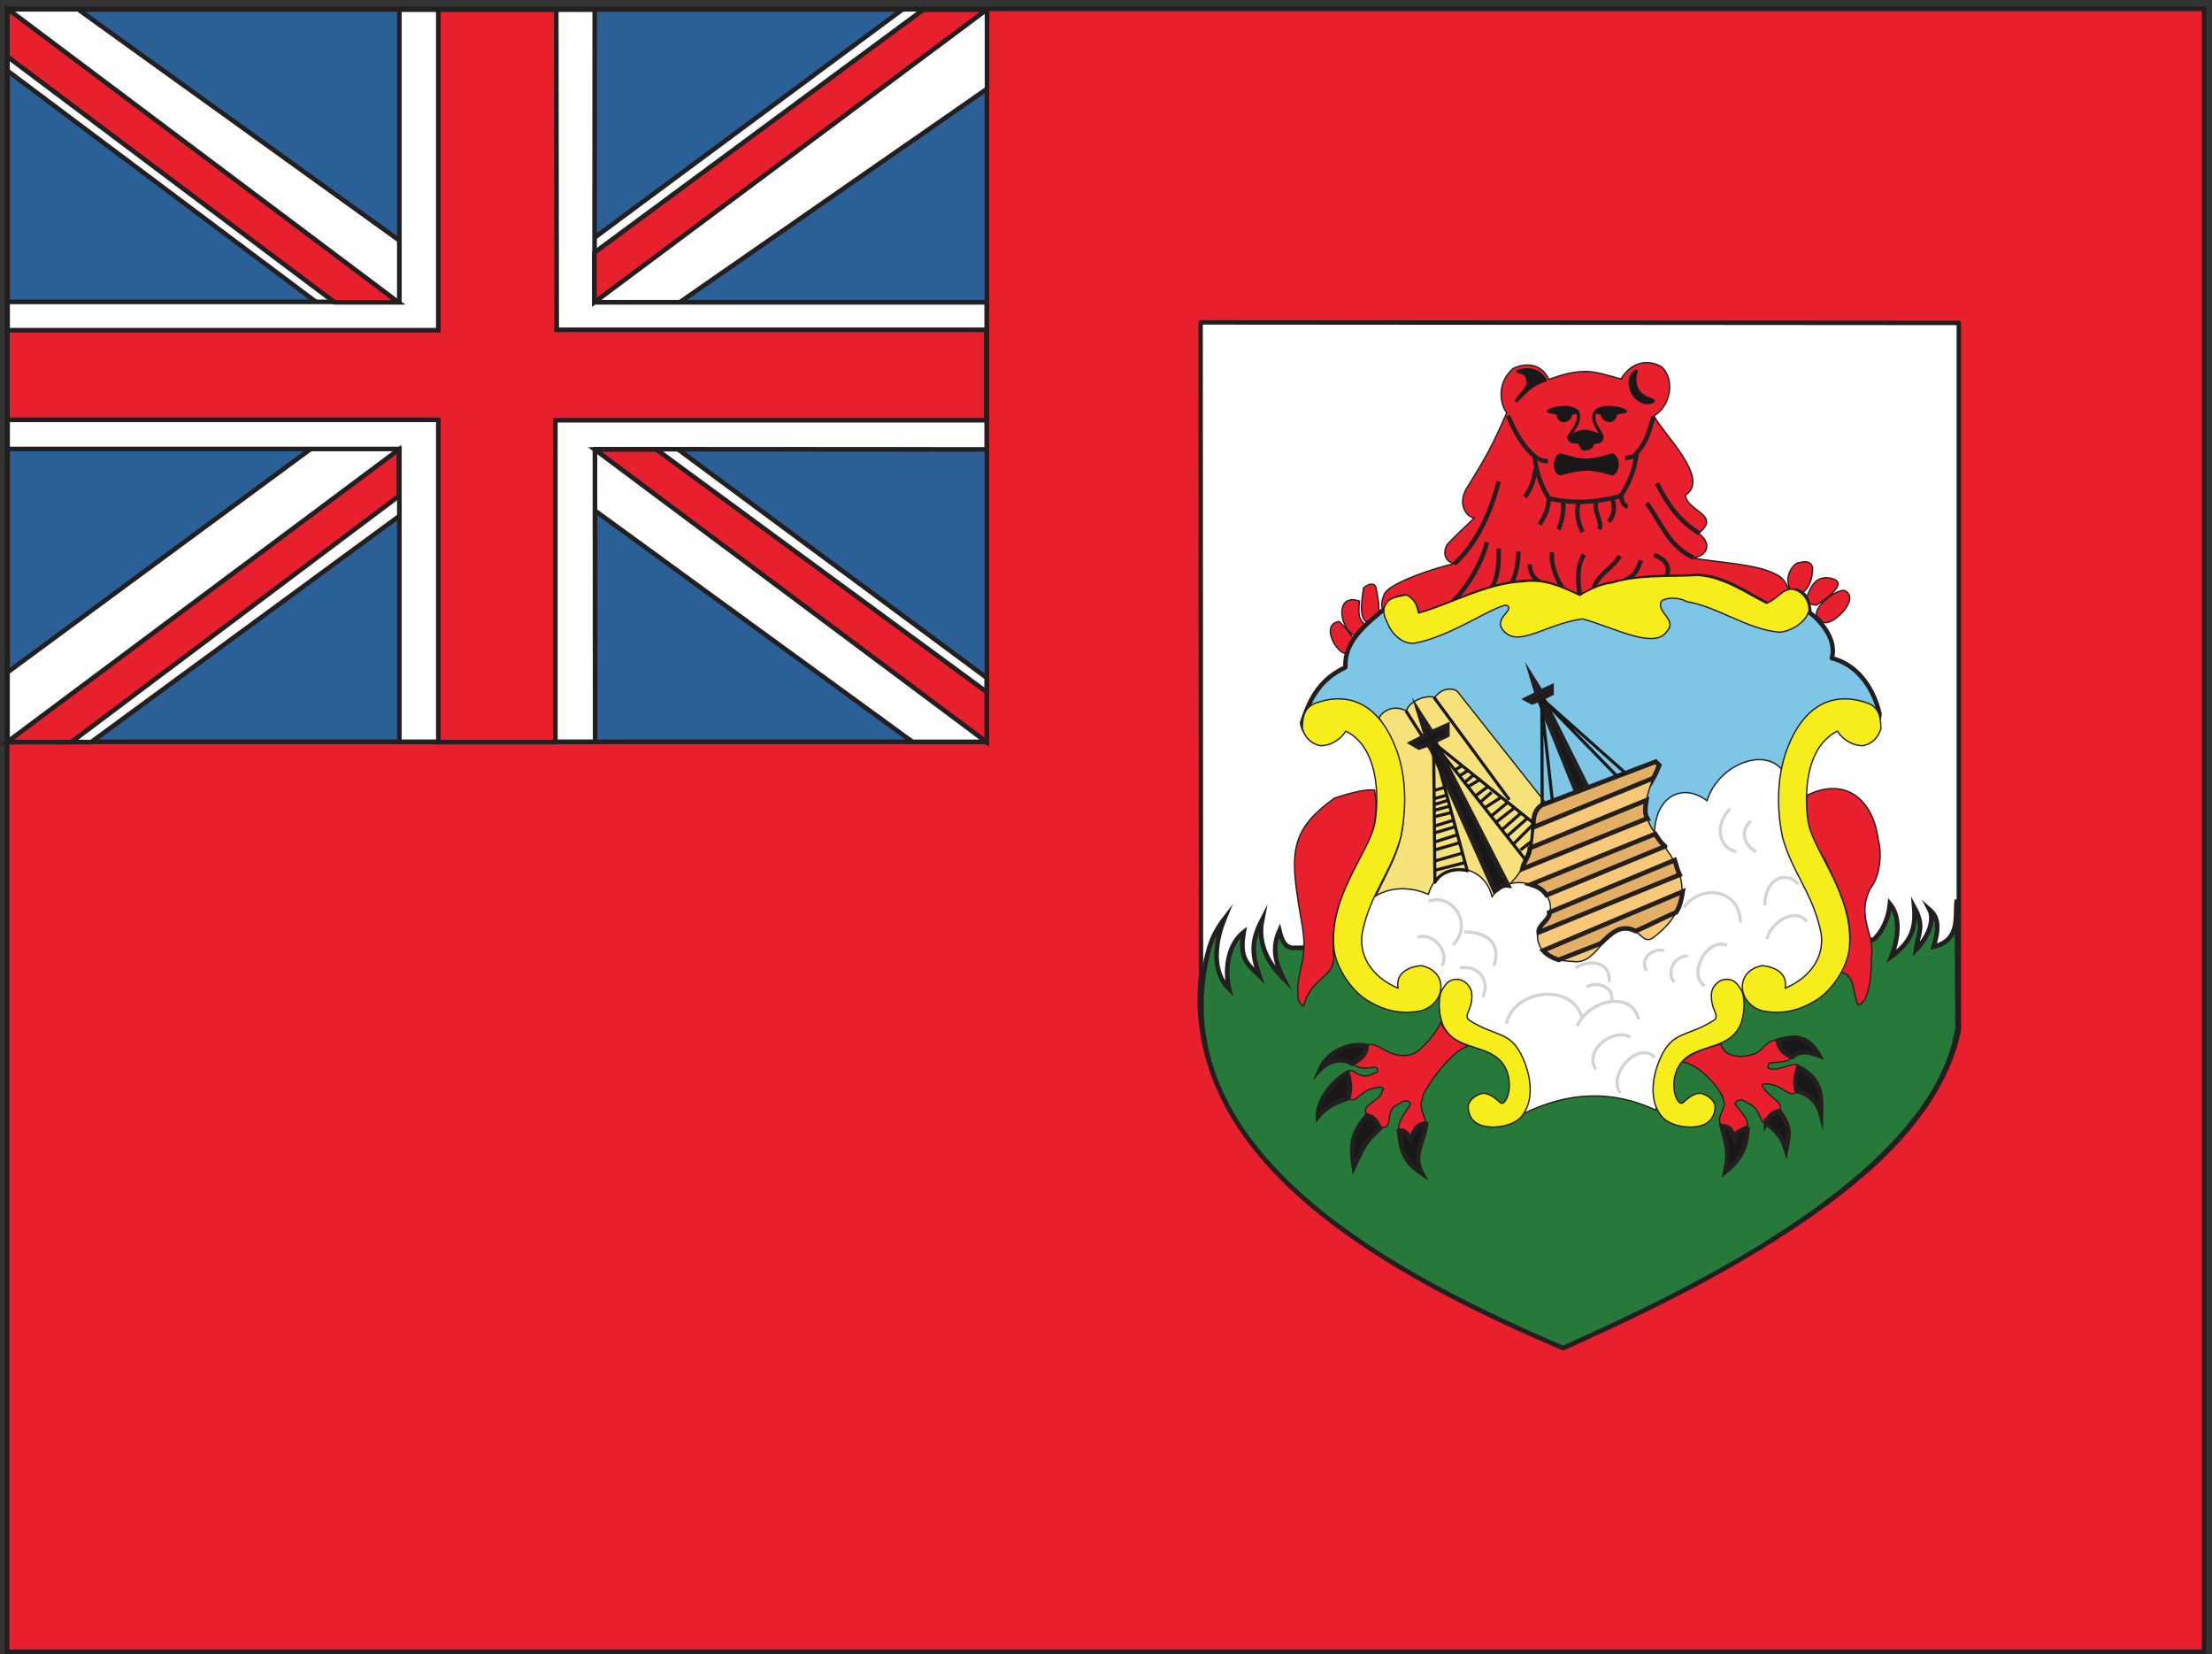 <svg xmlns="http://www.w3.org/2000/svg" xml:space="preserve" width="477.801" height="357.232"><rect width="100%" height="100%" fill="#333333" stroke="none"/><defs><clipPath id="a" clipPathUnits="userSpaceOnUse"><path d="M1936.83 2165.98h1240.09V493.398H1936.83Z" clip-rule="evenodd"/></clipPath></defs><path d="M3.453 2671.54H3571.8V3.672H3.453V2671.54" style="fill:#e81f2c;fill-opacity:1;fill-rule:evenodd;stroke:none" transform="matrix(.133 0 0 -.133 1.061 357.222)"/><path d="M3.453 2671.54H3571.8V3.672H3.453Z" style="fill:none;stroke:#231f20;stroke-width:7.5;stroke-linecap:butt;stroke-linejoin:miter;stroke-miterlimit:10;stroke-dasharray:none;stroke-opacity:1" transform="matrix(.133 0 0 -.133 1.061 357.222)"/><path d="M4.344 2670.46H1594.83v-1189.2H4.344v1189.2" style="fill:#2b5f97;fill-opacity:1;fill-rule:evenodd;stroke:none" transform="matrix(.133 0 0 -.133 1.061 357.222)"/><path d="M4.344 2670.46H1594.83v-1189.2H4.344Z" style="fill:none;stroke:#231f20;stroke-width:7.5;stroke-linecap:butt;stroke-linejoin:miter;stroke-miterlimit:10;stroke-dasharray:none;stroke-opacity:1" transform="matrix(.133 0 0 -.133 1.061 357.222)"/><path d="m928.184 2078.46 666.856 463.12v129.21h-137.02l-659.696-488.83-679.539 488.83H4.223v-99.92l657.41-492.41-657.41-484.27v-112.93l136.039-.33 664.57 487.53 669.128-487.2h120.75l-.33 104.14-666.196 493.06" style="fill:#fff;fill-opacity:1;fill-rule:evenodd;stroke:none" transform="matrix(.133 0 0 -.133 1.061 357.222)"/><path d="m928.184 2078.46 666.856 463.12v129.21h-137.02l-659.696-488.83-679.539 488.83H4.223v-99.92l657.41-492.41-657.41-484.27v-112.93l136.039-.33 664.57 487.53 669.128-487.2h120.75l-.33 104.14z" style="fill:none;stroke:#231f20;stroke-width:7.5;stroke-linecap:butt;stroke-linejoin:miter;stroke-miterlimit:10;stroke-dasharray:none;stroke-opacity:1" transform="matrix(.133 0 0 -.133 1.061 357.222)"/><path d="m958.242 1956.49 636.258-.33v238.88H957.594l.32 475.17H640.602v-474.52H4.344v-238.88h636.258v-475.48h317.972l-.332 475.16" style="fill:#fff;fill-opacity:1;fill-rule:evenodd;stroke:none" transform="matrix(.133 0 0 -.133 1.061 357.222)"/><path d="m958.242 1956.49 636.258-.33v238.88H957.594l.32 475.17H640.602v-474.52H4.344v-238.88h636.258v-475.48h317.972z" style="fill:none;stroke:#231f20;stroke-width:7.5;stroke-linecap:butt;stroke-linejoin:miter;stroke-miterlimit:10;stroke-dasharray:none;stroke-opacity:1" transform="matrix(.133 0 0 -.133 1.061 357.222)"/><path d="M639.813 1955.98v-75.6l-532.079-399.6H3.332Zm954.727-475.2v81.36l-536.41 393.84H958.055Zm-637.208 714.24v80.64l534.238 394.56h102.97zm-63.359-191.52h699.837v146.88H896.133l-.719 519.84H703.895v-520.56H4.055v-145.44h699.84v-523.44h190.078ZM4.055 2671.66v-77.76l531.359-398.88h103.68L4.054 2671.66" style="fill:#e81f2c;fill-opacity:1;fill-rule:evenodd;stroke:none" transform="matrix(.133 0 0 -.133 1.061 357.222)"/><path d="M639.813 1955.98v-75.6l-532.079-399.6H3.332Zm954.727-475.2v81.36l-536.41 393.84H958.055Zm-637.208 714.24v80.64l534.238 394.56h102.97zm-63.359-191.52h699.837v146.88H896.133l-.719 519.84H703.895v-520.56H4.055v-145.44h699.84v-523.44h190.078ZM4.055 2671.66v-77.76l531.359-398.88h103.68z" style="fill:none;stroke:#231f20;stroke-width:7.5;stroke-linecap:butt;stroke-linejoin:miter;stroke-miterlimit:10;stroke-dasharray:none;stroke-opacity:1" transform="matrix(.133 0 0 -.133 1.061 357.222)"/><path d="M3.453 2671.54H3571.8V3.672H3.453Z" style="fill:none;stroke:#231f20;stroke-width:5.04;stroke-linecap:butt;stroke-linejoin:miter;stroke-miterlimit:10;stroke-dasharray:none;stroke-opacity:1" transform="matrix(.133 0 0 -.133 1.061 357.222)"/><g clip-path="url(#a)" transform="matrix(.133 0 0 -.133 1.061 357.222)"><path d="m1941.95 2162.38 1231.37-.89V1012.31c-49.54-230.072-371.03-389.9-642.43-513.33-321.5 131.829-618.23 324.071-588.39 602.65l-.55 1060.75" style="fill:#fff;fill-opacity:1;fill-rule:evenodd;stroke:none"/><path d="m1941.95 2162.38 1231.37-.89V1012.31c-49.54-230.072-371.03-389.9-642.43-513.33-321.5 131.829-618.23 324.071-588.39 602.65z" style="fill:none;stroke:#231f20;stroke-width:7.2;stroke-linecap:butt;stroke-linejoin:round;stroke-miterlimit:10;stroke-dasharray:none;stroke-opacity:1"/><path d="M1953.41 1137.69c6.2 25.1 15.77 41.36 27.02 56.03-16.32-40.27-19.7-87.18 7.89-113.89-9.57 41.73 3.38 76.75 23.64 92.45-7.32-42.05 4.52-50.44 25.34-70.74-10.14 30.43-15.76 52.1 4.5 90.88-8.44-42.1 13.52-74.18 34.36-95.04-12.95 25.78-18.59 49.7-6.2 77.37 3.38-13.9 7.88-28.3 23.65-28.04l940.29 13.16c1.69.08 23.65 19.25 27.59 58.31 17.45-21.61 14.08-55.01 2.25-85.47 28.72 21.21 40.54 40.97 37.16 80.21 18.02-32.84 5.63-43.62 2.82-69.11 21.39 21.95 30.4 48.89 21.96 65.34 19.14-16.46 12.38-40.46 6.75-60.46 45.61 10.83 33.79 51.88 37.73 76.3l1.12-208.27c-38.85-254.279-490.42-451.318-640.74-519.986-260.13 111.95-655.95 310.27-577.13 640.956" style="fill:#277939;fill-opacity:1;fill-rule:evenodd;stroke:none"/><path d="M1953.41 1137.69c6.2 25.1 15.77 41.36 27.02 56.03-16.32-40.27-19.7-87.18 7.89-113.89-9.57 41.73 3.38 76.75 23.64 92.45-7.32-42.05 4.52-50.44 25.34-70.74-10.14 30.43-15.76 52.1 4.5 90.88-8.44-42.1 13.52-74.18 34.36-95.04-12.95 25.78-18.59 49.7-6.2 77.37 3.38-13.9 7.88-28.3 23.65-28.04l940.29 13.16c1.69.08 23.65 19.25 27.59 58.31 17.45-21.61 14.08-55.01 2.25-85.47 28.72 21.21 40.54 40.97 37.16 80.21 18.02-32.84 5.63-43.62 2.82-69.11 21.39 21.95 30.4 48.89 21.96 65.34 19.14-16.46 12.38-40.46 6.75-60.46 45.61 10.83 33.79 51.88 37.73 76.3l1.12-208.27c-38.85-254.279-490.42-451.318-640.74-519.986-260.13 111.95-655.95 310.27-577.13 640.956z" style="fill:none;stroke:#231f20;stroke-width:7.5;stroke-linecap:butt;stroke-linejoin:miter;stroke-miterlimit:10;stroke-dasharray:none;stroke-opacity:1"/><path d="M2331.82 1026.47c-4.32-15.12-31.68-46.802-44.64-51.841-36.72-12.961-58.32 23.039-74.16 13.68-2.16-12.957-12.97-24.481-23.77-28.797 13.68-16.563 38.89-1.442 39.61-9.364 1.44-5.039-.72-6.48-4.32-6.48-26.65-15.84-33.84 12.242-44.65 1.441 5.04-15.839 7.2-28.078 2.16-42.48 15.84-11.52 15.13 15.84 52.56 18 2.89-.719 6.48-1.438 2.16-5.758-1.43-18-37.43-22.32-24.47-40.32 10.08-2.16 17.27-10.082 20.16-18.723 25.92-6.476 5.75 28.082 30.24 36.723 9.35 7.199 16.55 7.918 20.16.719 0-2.161-30.25-39.602-15.13-44.641 7.2-.719 12.25-4.32 14.41-12.961 5.04 11.523 10.07 22.32 20.88 23.762 10.8 4.32-4.32 18.718-2.88 35.281 2.16 7.199 2.16 12.238 5.75 18 10.09 20.16 46.09 68.398 71.29 74.879-22.32 7.199-38.88 22.32-45.36 38.88zm455.04-36.001c6.48-24.481 41.03-23.039 59.03-13.68 10.09 6.481 19.45 23.039 33.84 19.441 2.16-12.96 12.97-23.039 23.77-25.921-10.09-14.399-38.89-5.758-39.61-13.68-1.43-5.039.72-6.481 4.32-6.481 15.84-2.878 33.13 11.52 44.65 5.762-5.04-15.84-7.2-28.082-2.16-42.48-14.4-12.961-23.04 13.679-52.56 12.238-2.89-.719-6.48-1.438-2.16-5.758 11.52-18.719 36-24.48 24.48-37.441-10.08-3.598-17.28-11.52-20.16-20.16-10.8-3.598-7.92 25.199-30.25 32.402-9.35 7.199-16.55 6.48-20.16-.723 1.45-6.48 32.41-30.957 15.13-43.199-7.2-2.16-9.36-2.879-17.29-10.078-5.03 11.519-8.64 15.117-18 16.559-12.96 9.359 2.88 25.921 2.88 36.718-2.15 5.762-2.15 10.801-5.75 16.563-11.52 18.719-36.72 46.801-62.65 51.117 14.4 14.402 35.29 21.602 62.65 28.801zm139.68 403.921c64.07 31.68 108-8.64 115.92-72 6.47-23.04 2.88-60.48-12.96-79.2-23.77-48.96 9.36-74.16 1.43-114.48 1.45-24.48-3.59-71.28-20.88-74.88-10.07 20.16-4.32 48.96-28.07 53.28 34.56 66.24 0 126-26.64 184.32-24.48 30.96-32.41 65.52-28.8 102.96zm-702 8.64c-15.84 2.16-47.52-7.2-64.81-12.96-66.96-47.52-72.71-83.52-59.75-164.88 3.59-27.36 12.23-59.04 9.36-84.24-.73-20.16-11.52-44.64-9.36-68.4 0-10.08 1.43-17.28 9.36-20.16 11.52 46.8 48.23 43.92 48.96 79.2-7.21 77.04 23.75 118.8 43.2 159.12 26.64 44.64 28.07 79.2 23.04 112.32zm453.6 607.68c14.4-28.8 92.88-102.24 51.11-128.88 2.89-26.64 59.05-31.68 21.61-61.92 20.16-15.12 17.28-35.28-9.36-40.32 37.43-6.48 106.55-10.08 133.91-25.92 21.61-7.92 23.77-38.88 33.13-47.52-132.49-2.88-419.77 7.2-552.97 2.16-.71 2.16-77.03-28.08-104.39-26.64-13.68 14.4-19.45 15.84-11.52 38.16 7.91 22.32 104.39 49.68 115.91 51.12-14.39.72-22.32 15.12-12.96 30.96 15.12 16.56 27.37 26.64 43.93 43.2-12.24 0-30.97 23.76-8.65 54 27.36 44.64 38.16 63.36 61.2 116.64-12.95 17.28-14.39 51.12 10.8 72 23.04 10.8 46.81 5.76 57.61-18 27.36 10.08 43.91 12.96 59.75 12.96 15.84 0 31.68-5.04 57.61-12.24 10.07 18.72 36 37.44 66.23 19.44 21.61-20.88 14.41-63.36-12.95-79.2zm309.59-283.68c-12.23 2.88-49.68-25.2-45.35-40.32l9.35-10.08c11.52-12.24 64.81 36.72 36 50.4zm-29.52 20.88c-21.6-.72-25.91-18.72-33.12-33.84.73-7.2 10.09-10.8 17.29-10.8 23.03 15.12 56.16 41.04 15.83 44.64zm-47.51 23.76c-18.72-12.24-21.61-43.2 1.44-53.28 18 9.36 23.75 26.64 23.75 46.8-5.03 10.8-11.51 9.36-25.19 6.48zm-704.16-40.32c-3.61-25.2-9.36-60.48 15.12-56.88 15.84.72 8.64 41.76 5.75 53.28-.71 13.68-12.23 10.8-20.87 3.6zm-6.49-21.6c-41.75 15.12-33.84-48.96-2.87-58.32 12.96-3.6 28.07 5.04 20.87 14.4-16.55 10.08-21.59 15.84-18 43.92zm-33.12-33.12c-36.72-4.32 6.48-75.6 25.93-45.36 8.64 11.52-24.48 44.64-25.93 45.36" style="fill:#e81f2c;fill-opacity:1;fill-rule:evenodd;stroke:none"/><path d="M2331.82 1026.47c-4.32-15.12-31.68-46.802-44.64-51.841-36.72-12.961-58.32 23.039-74.16 13.68-2.16-12.957-12.97-24.481-23.77-28.797 13.68-16.563 38.89-1.442 39.61-9.364 1.44-5.039-.72-6.48-4.32-6.48-26.65-15.84-33.84 12.242-44.65 1.441 5.04-15.839 7.2-28.078 2.16-42.48 15.84-11.52 15.13 15.84 52.56 18 2.89-.719 6.48-1.438 2.16-5.758-1.43-18-37.43-22.32-24.47-40.32 10.08-2.16 17.27-10.082 20.16-18.723 25.92-6.476 5.75 28.082 30.24 36.723 9.35 7.199 16.55 7.918 20.16.719 0-2.161-30.25-39.602-15.13-44.641 7.2-.719 12.25-4.32 14.41-12.961 5.04 11.523 10.07 22.32 20.88 23.762 10.8 4.32-4.32 18.718-2.88 35.281 2.16 7.199 2.16 12.238 5.75 18 10.09 20.16 46.09 68.398 71.29 74.879-22.32 7.199-38.88 22.32-45.36 38.88zm455.04-36.001c6.48-24.481 41.03-23.039 59.03-13.68 10.09 6.481 19.45 23.039 33.84 19.441 2.16-12.96 12.97-23.039 23.77-25.921-10.09-14.399-38.89-5.758-39.61-13.68-1.43-5.039.72-6.481 4.32-6.481 15.84-2.878 33.13 11.52 44.65 5.762-5.04-15.84-7.2-28.082-2.16-42.48-14.4-12.961-23.04 13.679-52.56 12.238-2.89-.719-6.48-1.438-2.16-5.758 11.52-18.719 36-24.48 24.48-37.441-10.08-3.598-17.28-11.52-20.16-20.16-10.8-3.598-7.92 25.199-30.25 32.402-9.35 7.199-16.55 6.48-20.16-.723 1.45-6.48 32.41-30.957 15.13-43.199-7.2-2.16-9.36-2.879-17.29-10.078-5.03 11.519-8.64 15.117-18 16.559-12.96 9.359 2.88 25.921 2.88 36.718-2.15 5.762-2.15 10.801-5.75 16.563-11.52 18.719-36.72 46.801-62.65 51.117 14.4 14.402 35.29 21.602 62.65 28.801zm139.68 403.921c64.07 31.68 108-8.64 115.92-72 6.47-23.04 2.88-60.48-12.96-79.2-23.77-48.96 9.36-74.16 1.43-114.48 1.45-24.48-3.59-71.28-20.88-74.88-10.07 20.16-4.32 48.96-28.07 53.28 34.56 66.24 0 126-26.64 184.32-24.48 30.96-32.41 65.52-28.8 102.96zm-702 8.64c-15.84 2.16-47.52-7.2-64.81-12.96-66.96-47.52-72.71-83.52-59.75-164.88 3.59-27.36 12.23-59.04 9.36-84.24-.73-20.16-11.52-44.64-9.36-68.4 0-10.08 1.43-17.28 9.36-20.16 11.52 46.8 48.23 43.92 48.96 79.2-7.21 77.04 23.75 118.8 43.2 159.12 26.64 44.64 28.07 79.2 23.04 112.32zm453.6 607.68c14.4-28.8 92.88-102.24 51.11-128.88 2.89-26.64 59.05-31.68 21.61-61.92 20.16-15.12 17.28-35.28-9.36-40.32 37.43-6.48 106.55-10.08 133.91-25.92 21.61-7.92 23.77-38.88 33.13-47.52-132.49-2.88-419.77 7.2-552.97 2.16-.71 2.16-77.03-28.08-104.39-26.64-13.68 14.4-19.45 15.84-11.52 38.16 7.91 22.32 104.39 49.68 115.91 51.12-14.39.72-22.32 15.12-12.96 30.96 15.12 16.56 27.37 26.64 43.93 43.2-12.24 0-30.97 23.76-8.65 54 27.36 44.64 38.16 63.36 61.2 116.64-12.95 17.28-14.39 51.12 10.8 72 23.04 10.8 46.81 5.76 57.61-18 27.36 10.08 43.91 12.96 59.75 12.96 15.84 0 31.68-5.04 57.61-12.24 10.07 18.72 36 37.44 66.23 19.44 21.61-20.88 14.41-63.36-12.95-79.2zm309.59-283.68c-12.23 2.88-49.68-25.2-45.35-40.32l9.35-10.08c11.52-12.24 64.81 36.72 36 50.4zm-29.52 20.88c-21.6-.72-25.91-18.72-33.12-33.84.73-7.2 10.09-10.8 17.29-10.8 23.03 15.12 56.16 41.04 15.83 44.64zm-47.51 23.76c-18.72-12.24-21.61-43.2 1.44-53.28 18 9.36 23.75 26.64 23.75 46.8-5.03 10.8-11.51 9.36-25.19 6.48zm-704.16-40.32c-3.61-25.2-9.36-60.48 15.12-56.88 15.84.72 8.64 41.76 5.75 53.28-.71 13.68-12.23 10.8-20.87 3.6zm-6.49-21.6c-41.75 15.12-33.84-48.96-2.87-58.32 12.96-3.6 28.07 5.04 20.87 14.4-16.55 10.08-21.59 15.84-18 43.92zm-33.12-33.12c-36.72-4.32 6.48-75.6 25.93-45.36 8.64 11.52-24.48 44.64-25.93 45.36z" style="fill:none;stroke:#231f20;stroke-width:2.16;stroke-linecap:butt;stroke-linejoin:round;stroke-miterlimit:10;stroke-dasharray:none;stroke-opacity:1"/><path d="M2879.73 996.223c1.45-11.52 6.48-20.16 23.04-26.641 14.41 11.52 25.21 8.641 43.93 2.16-17.29 30.238-36 33.838-66.97 24.481zm33.13-43.2c-2.88-9.359-7.93-25.921-2.16-38.878 18.71-3.602 33.84-18.723 38.87-38.161.73 27.36 2.16 57.598-36.71 77.039zm-52.56-90c5.04 10.079 7.91 15.122 21.59 18.719 20.16-29.519 15.84-35.281 10.81-63.359-5.77 18-8.65 24.48-32.4 44.64zm-30.25-7.199c-.71-28.082-7.19-49.679-36-72.722 7.2 32.402 2.16 43.921-5.75 74.16 12.95 0 16.56-8.641 20.88-18.719 1.43 10.801 12.96 10.801 20.87 17.281zm-618.48 131.758c-.71-12.238-7.19-20.879-23.75-28.801-14.41 10.082-37.44 5.762-51.84-9.359 11.52 26.641 45.36 43.922 75.59 38.16zm-30.96-43.918c2.89-9.359 6.48-28.082.73-41.043-17.29-6.476-33.84-11.519-48.96-30.238-.72 27.359 25.19 59.039 48.23 71.281zm52.57-90c-6.48 12.238-9.36 18-20.89 20.879-23.75-28.082-27.36-43.922-21.59-83.52 15.12 32.399 18.71 41.04 42.48 62.641zm30.96-4.32c3.59-28.082 5.04-47.52 37.43-69.121-16.55 30.238 2.88 48.961 6.48 80.64-17.28.719-20.16-15.121-24.48-25.199-5.03 7.199-10.07 16.559-19.43 13.68" style="fill:#191818;fill-opacity:1;fill-rule:evenodd;stroke:none"/><path d="M2879.73 996.223c1.45-11.52 6.48-20.16 23.04-26.641 14.41 11.52 25.21 8.641 43.93 2.16-17.29 30.238-36 33.838-66.97 24.481zm33.13-43.2c-2.88-9.359-7.93-25.921-2.16-38.878 18.71-3.602 33.84-18.723 38.87-38.161.73 27.36 2.16 57.598-36.71 77.039zm-52.56-90c5.04 10.079 7.91 15.122 21.59 18.719 20.16-29.519 15.84-35.281 10.81-63.359-5.77 18-8.65 24.48-32.4 44.64zm-30.25-7.199c-.71-28.082-7.19-49.679-36-72.722 7.2 32.402 2.16 43.921-5.75 74.16 12.95 0 16.56-8.641 20.88-18.719 1.43 10.801 12.96 10.801 20.87 17.281zm-618.48 131.758c-.71-12.238-7.19-20.879-23.75-28.801-14.41 10.082-37.44 5.762-51.84-9.359 11.52 26.641 45.36 43.922 75.59 38.16zm-30.96-43.918c2.89-9.359 6.48-28.082.73-41.043-17.29-6.476-33.84-11.519-48.96-30.238-.72 27.359 25.19 59.039 48.23 71.281zm52.57-90c-6.48 12.238-9.36 18-20.89 20.879-23.75-28.082-27.36-43.922-21.59-83.52 15.12 32.399 18.71 41.04 42.48 62.641zm30.96-4.32c3.59-28.082 5.04-47.52 37.43-69.121-16.55 30.238 2.88 48.961 6.48 80.64-17.28.719-20.16-15.121-24.48-25.199-5.03 7.199-10.07 16.559-19.43 13.68z" style="fill:none;stroke:#231f20;stroke-width:7.5;stroke-linecap:butt;stroke-linejoin:miter;stroke-miterlimit:10;stroke-dasharray:none;stroke-opacity:1"/><path d="M2930.89 1691.23c-1.69 19.06-6.76 33.43-24.21 35.9-15.77.3-25.91-17.12-42.23-23.61-34.91 18.45-69.82 44.21-112.06 47.07-48.41-2.53-95.14 1.21-141.32-12.46-17.44-.91-39.98-13.35-52.36-21.32-29.85 13.64-57.42 27.96-91.78 23.91-62.5-3.83-115.98-37.03-172.29-52.93-2.25 13.4-7.32 24.39-20.26 29.91-7.9-2.1-15.77.86-24.79-13.12-42.23-34.3-74.32-60.19-72.63-102.33-38.28-18.34-56.87-46.33-70.37-90.39 3.93-25.7 25.89-25.68 42.23-28.76 10.13 4.47 13.5 14.78 19.7 22.99 14.07.73 25.89-4.84 36.03-17.83 34.36-26.35 33.22-84.97 29.84-138.63 206.09-117.6 469.59-86.92 679.04 6.8-.57 38.26 6.75 153.51 71.5 156.89 6.21-7.55 9.02-19.23 18.59-22.67 16.89 4.82 37.73 3.66 41.11 35.93-11.83 50.62-42.81 82.22-77.7 90.53 8.43 26.9-14.09 57.82-36.04 74.12" style="fill:#7dc6e5;fill-opacity:1;fill-rule:evenodd;stroke:none"/><path d="M2930.89 1691.23c-1.69 19.06-6.76 33.43-24.21 35.9-15.77.3-25.91-17.12-42.23-23.61-34.91 18.45-69.82 44.21-112.06 47.07-48.41-2.53-95.14 1.21-141.32-12.46-17.44-.91-39.98-13.35-52.36-21.32-29.85 13.64-57.42 27.96-91.78 23.91-62.5-3.83-115.98-37.03-172.29-52.93-2.25 13.4-7.32 24.39-20.26 29.91-7.9-2.1-15.77.86-24.79-13.12-42.23-34.3-74.32-60.19-72.63-102.33-38.28-18.34-56.87-46.33-70.37-90.39 3.93-25.7 25.89-25.68 42.23-28.76 10.13 4.47 13.5 14.78 19.7 22.99 14.07.73 25.89-4.84 36.03-17.83 34.36-26.35 33.22-84.97 29.84-138.63 206.09-117.6 469.59-86.92 679.04 6.8-.57 38.26 6.75 153.51 71.5 156.89 6.21-7.55 9.02-19.23 18.59-22.67 16.89 4.82 37.73 3.66 41.11 35.93-11.83 50.62-42.81 82.22-77.7 90.53 8.43 26.9-14.09 57.82-36.04 74.12z" style="fill:none;stroke:#231f20;stroke-width:7.2;stroke-linecap:butt;stroke-linejoin:round;stroke-miterlimit:10;stroke-dasharray:none;stroke-opacity:1"/><path d="M2231.64 1520.58c7.88 12.8 25.34 21.03 44.49 10.78 3.37 14.8 30.39 26.93 46.17 22.11 9.56 13.46 26.45 17.16 36.59 9.8L2543 1330.79l-126.68-109.66-199.87-12.71c21.39 52.92 53.48 94.01 54.6 149.81 5.63 52.09-3.94 106.77-39.41 162.35" style="fill:#f7e17b;fill-opacity:1;fill-rule:evenodd;stroke:none"/><path d="M2231.64 1520.58c7.88 12.8 25.34 21.03 44.49 10.78 3.37 14.8 30.39 26.93 46.17 22.11 9.56 13.46 26.45 17.16 36.59 9.8L2543 1330.79l-126.68-109.66-199.87-12.71c21.39 52.92 53.48 94.01 54.6 149.81 5.63 52.09-3.94 106.77-39.41 162.35z" style="fill:none;stroke:#231f20;stroke-width:2.16;stroke-linecap:butt;stroke-linejoin:round;stroke-miterlimit:10;stroke-dasharray:none;stroke-opacity:1"/><path d="M2444.18 1250.5c54.61 54.1 25.32 115.63 51.23 128.81l185.8 71.09 7.33-7.5-14.08-27.2c-11.82-31.59-14.64-56.51 5.63-82.47l59.12-48.15-11.82-82.82c-81.09-104.47-158.78-147.94-241.55-65l-41.66 113.24" style="fill:#f7c878;fill-opacity:1;fill-rule:evenodd;stroke:none"/><path d="M2444.18 1250.5c54.61 54.1 25.32 115.63 51.23 128.81l185.8 71.09 7.33-7.5-14.08-27.2c-11.82-31.59-14.64-56.51 5.63-82.47l59.12-48.15-11.82-82.82c-81.09-104.47-158.78-147.94-241.55-65z" style="fill:none;stroke:#231f20;stroke-width:2.16;stroke-linecap:butt;stroke-linejoin:round;stroke-miterlimit:10;stroke-dasharray:none;stroke-opacity:1"/><path d="M2886.59 1435.45c-30.68 38.57-105.45 6.76-122.2-49.91-37.93 29.82-85.37 8.93-85.37-55.79 62.5-65.37 56.93-121.46-1.11-165.78-21.2-16.17-22.32 25.06-57.46 10.39-27.9-11.5-39.63-52.85-70.88-50.02-25.11 2.04-48.53 1.93-58.57 29.86-9.5 26.84 17.84 32.74 18.96 54.56 3.9 42.61-68.07 62.84-94.85 20.7-11.72 55.75-86.48 63.55-103.22 4.09-51.89 22.96-104.91.66-117.73-43.54-9.5-36.2 24.54-115.33 74.2-122.22 9.48 38.44 44.64 45.86 63.6 5 22.33-3.85 36.27-25.44 33.49-49.58 47.98-18.14 126.66-87.116 101.55-145.347 71.41 34.981 142.84 38.719 213.7 5.598 18.98 41.16 22.87 81.543 59.14 113.57 69.2 19.799 74.77 76.999 83.71 76.349 6.68 8.16 69.74 11.46 85.91-3.32 125.56 57.9-22.87 241.52-22.87 365.39" style="fill:#fff;fill-opacity:1;fill-rule:evenodd;stroke:none"/><path d="M2886.59 1435.45c-30.68 38.57-105.45 6.76-122.2-49.91-37.93 29.82-85.37 8.93-85.37-55.79 62.5-65.37 56.93-121.46-1.11-165.78-21.2-16.17-22.32 25.06-57.46 10.39-27.9-11.5-39.63-52.85-70.88-50.02-25.11 2.04-48.53 1.93-58.57 29.86-9.5 26.84 17.84 32.74 18.96 54.56 3.9 42.61-68.07 62.84-94.85 20.7-11.72 55.75-86.48 63.55-103.22 4.09-51.89 22.96-104.91.66-117.73-43.54-9.5-36.2 24.54-115.33 74.2-122.22 9.48 38.44 44.64 45.86 63.6 5 22.33-3.85 36.27-25.44 33.49-49.58 47.98-18.14 126.66-87.116 101.55-145.347 71.41 34.981 142.84 38.719 213.7 5.598 18.98 41.16 22.87 81.543 59.14 113.57 69.2 19.799 74.77 76.999 83.71 76.349 6.68 8.16 69.74 11.46 85.91-3.32 125.56 57.9-22.87 241.52-22.87 365.39z" style="fill:none;stroke:#231f20;stroke-width:2.16;stroke-linecap:butt;stroke-linejoin:round;stroke-miterlimit:10;stroke-dasharray:none;stroke-opacity:1"/><path d="M2441.25 2010.7c10.09-23.76 24.48-51.12 43.2-65.52 2.16-25.92 10.8-48.24 23.05-68.4 39.59-10.08 82.07-5.76 116.64 3.6 14.4 21.6 23.04 43.2 25.91 69.84 17.29 18.72 19.45 34.56 27.36 59.04" style="fill:none;stroke:#231f20;stroke-width:7.2;stroke-linecap:butt;stroke-linejoin:round;stroke-miterlimit:10;stroke-dasharray:none;stroke-opacity:1"/><path d="M2426.14 1904.14c-12.96-48.24-33.12-97.92-72-133.92m52.56 35.28c-5.04-26.64-30.97-74.88-54.72-95.04m74.16 84.96c0-20.88 0-48.24-12.96-65.52m44.64 60.48c0-17.28-2.89-37.44-10.8-50.4m29.52 29.52c0-12.96 5.03-20.88 15.12-28.08m20.88 47.52c-1.45-22.32 7.91-45.36 20.16-61.92m31.68 58.32c-11.52-18.72-10.08-43.2-6.49-64.8m64.81 62.64c-10.09-19.44-38.88-31.68-42.49-54.72m77.04 47.52c-5.75-14.4-8.64-23.76-25.91-32.4m46.8 41.04c21.59-7.2 25.91-20.88 20.88-33.84m-15.84 150.48c15.84-33.12 36-61.2 68.39-81.36m-84.96 48.96c25.93-36 35.28-69.12 75.6-88.56m-234.71 94.32c-.73-14.4-6.48-27.36-15.12-40.32m38.16 35.28c2.16-12.24-2.88-36-7.93-43.2m33.12 42.48c-5.03-16.56 0-32.4 6.48-46.8m23.04 48.96c-7.2-13.68 10.09-30.96 4.32-44.64m20.88 48.96c5.05-12.24 2.89-27.36-5.75-36.72m20.87 41.04c0-7.2 2.88-14.4 10.09-16.56m13.68 85.68c-3.61-4.32-10.8-6.48-18-6.48m-147.61 3.6c5.77-5.76 13.68-9.36 22.32-8.64m-20.16-12.96c-2.87-19.44-7.91-33.12-17.28-45.36" style="fill:none;stroke:#231f20;stroke-width:7.2;stroke-linecap:butt;stroke-linejoin:round;stroke-miterlimit:10;stroke-dasharray:none;stroke-opacity:1"/><path d="M2649.34 2083.42c-12.25-45.36 33.12-46.08 27.36-48.96-10.81-6.48-25.2 0-33.13 13.68-7.19 14.4-5.03 28.8 5.77 35.28zm-147.61-15.12c-18.71-4.32-31.68-17.28-46.8-33.12 7.93 12.96 21.61 20.88 18 33.84-.72 9.36-5.75 10.8-15.84 13.68 15.12 5.76 34.57 3.6 44.64-14.4zm33.13-43.92c2.16 0 12.23-.72 18.71-6.48-4.32-2.88-10.8-2.16-10.8-5.04 0-5.76-6.47-10.08-11.52-10.08-4.32 0-8.64 4.32-8.64 10.08 0 2.88-6.47 2.88-15.84 5.04 7.21 5.04 17.28 6.48 28.09 6.48zm67.68 0c-2.16 0-12.24-.72-18.72-6.48 4.32-2.88 10.79-2.16 10.79-5.04 0-5.76 6.48-10.08 11.53-10.08 4.32 0 9.36 4.32 9.36 10.08 0 2.88 7.2 2.88 16.55 5.04-7.19 5.04-18.71 6.48-29.51 6.48zm-8.65-46.8c0-7.92-3.59-10.08-15.12-10.08 0-8.64-8.63-10.8-13.68-10.8-5.75 0-5.75 10.08-8.63 10.8-7.21 1.44-15.85-.72-16.57 8.64 22.32 12.24 27.36 12.24 54 1.44zm-67.68-30.24c-10.07-3.6-11.51-28.08 0-30.96 34.56 10.08 51.84 10.08 84.25 0 10.08 4.32 11.52 25.2 0 30.96-38.89-11.52-46.08-11.52-84.25 0" style="fill:#191818;fill-opacity:1;fill-rule:evenodd;stroke:none"/><path d="M2649.34 2083.42c-12.25-45.36 33.12-46.08 27.36-48.96-10.81-6.48-25.2 0-33.13 13.68-7.19 14.4-5.03 28.8 5.77 35.28zm-147.61-15.12c-18.71-4.32-31.68-17.28-46.8-33.12 7.93 12.96 21.61 20.88 18 33.84-.72 9.36-5.75 10.8-15.84 13.68 15.12 5.76 34.57 3.6 44.64-14.4zm33.13-43.92c2.16 0 12.23-.72 18.71-6.48-4.32-2.88-10.8-2.16-10.8-5.04 0-5.76-6.47-10.08-11.52-10.08-4.32 0-8.64 4.32-8.64 10.08 0 2.88-6.47 2.88-15.84 5.04 7.21 5.04 17.28 6.48 28.09 6.48zm67.68 0c-2.16 0-12.24-.72-18.72-6.48 4.32-2.88 10.79-2.16 10.79-5.04 0-5.76 6.48-10.08 11.53-10.08 4.32 0 9.36 4.32 9.36 10.08 0 2.88 7.2 2.88 16.55 5.04-7.19 5.04-18.71 6.48-29.51 6.48zm-8.65-46.8c0-7.92-3.59-10.08-15.12-10.08 0-8.64-8.63-10.8-13.68-10.8-5.75 0-5.75 10.08-8.63 10.8-7.21 1.44-15.85-.72-16.57 8.64 22.32 12.24 27.36 12.24 54 1.44zm-67.68-30.24c-10.07-3.6-11.51-28.08 0-30.96 34.56 10.08 51.84 10.08 84.25 0 10.08 4.32 11.52 25.2 0 30.96-38.89-11.52-46.08-11.52-84.25 0z" style="fill:none;stroke:#191818;stroke-width:5.04;stroke-linecap:butt;stroke-linejoin:round;stroke-miterlimit:10;stroke-dasharray:none;stroke-opacity:1"/><path d="M2539.18 1975.42c8.64 14.4 21.59 26.64 14.39 43.2m29.52-1.44c-7.91-13.68 4.32-25.92 10.8-39.6m-272.87-424.08 122.39-166.32m-167.75 144 102.95-160.56" style="fill:none;stroke:#191818;stroke-width:5.04;stroke-linecap:butt;stroke-linejoin:round;stroke-miterlimit:10;stroke-dasharray:none;stroke-opacity:1"/><path d="M2177.73 1498.78c-7.19-12.24-23.03-23.76-41.03-23.76-15.84 2.88-25.93 14.4-29.52 28.08 0 20.88 4.32 36.72 25.91 42.48 59.77 19.44 102.25-14.4 124.57-71.28 17.27-41.76 20.16-95.04 9.36-147.6-15.84-57.6-46.81-87.84-61.2-149.04-10.09-41.04 12.95-77.76 56.88-96.48-4.32 23.04 14.39 34.56 37.44 36.72 46.07-9.36 39.59-62.64-.73-73.44-29.52-5.76-56.16-.72-82.07 14.4-28.09 14.4-56.16 54.72-59.04 88.56-7.21 83.52 56.16 153.36 66.24 200.16 4.32 19.44 15.12 120.24-46.81 151.2zm154.81-423.36c6.48 12.96 12.96 19.44 23.03 20.16 16.57 1.44 25.93-14.4 26.64-21.6 2.88-28.08-15.83-37.44-2.87-45.36 45.36-28.8 69.12-14.4 90-70.561 9.36-25.918 14.39-63.36-8.64-87.84-10.81-10.078-30.24-15.117-46.81-14.399-15.12.719-36.71 5.758-37.43 33.121 0 9.36 11.52 18 18.72 20.161 10.07 5.039 23.75-4.321 32.39-12.961 10.09-10.082 25.2 28.078 7.93 58.32-23.04 38.879-79.2 22.32-100.09 66.959-5.75 14.4-8.64 38.16-2.87 54zm643.67 423.36c7.2-12.24 23.04-23.76 41.04-23.76 15.84 2.88 25.93 14.4 29.52 28.08 0 20.88-4.31 36.72-25.91 42.48-59.77 19.44-102.25-14.4-124.56-71.28-17.28-41.76-20.16-95.04-9.37-147.6 15.84-57.6 46.8-87.84 61.21-149.04 10.07-41.04-12.96-77.76-56.89-96.48 4.32 23.04-14.39 34.56-37.43 36.72-46.09-9.36-39.61-62.64.72-73.44 29.51-5.76 56.16-.72 82.07 14.4 28.09 14.4 56.16 54.72 59.05 88.56 7.2 83.52-56.16 153.36-66.25 200.16-4.32 19.44-15.11 120.24 46.8 151.2zm-154.8-423.36c-6.48 12.96-12.95 19.44-23.03 20.16-16.56 1.44-25.92-14.4-26.65-21.6-2.87-28.08 15.84-37.44 2.89-45.36-45.37-28.8-69.12-14.4-90.01-70.561-9.36-25.918-14.4-63.36 8.64-87.84 10.8-10.078 30.25-15.117 46.8-14.399 15.13.719 36.72 5.758 37.45 33.121 0 9.36-11.52 18-18.73 20.161-10.07 5.039-23.75-4.321-32.39-12.961-10.08-10.082-25.2 28.078-7.92 58.32 23.04 38.879 79.2 22.32 100.08 66.959 5.76 14.4 8.64 38.16 2.87 54zm-545.03 644.4c-7.2-1.44-22.33-2.88-30.24-10.08-10.09-12.96-7.93-20.88.72-38.88 6.48-14.4 22.32-30.96 41.75-29.52 58.32 10.08 126 59.04 149.77 61.92 17.28-7.92-26.65-22.32-1.45-44.64 24.48-22.32 67.68 14.4 125.28 22.32 52.56-14.4 118.09-51.12 137.52-19.44 16.57 18-18.71 30.96-9.35 48.24 9.35 7.2 29.51 5.76 41.03-.72 51.13-8.64 97.2-44.64 149.77-49.68 20.16.72 45.36 17.28 48.96 36 0 15.12-10.09 30.96-27.37 33.84-15.84.72-25.91-17.28-41.75-23.04-34.56 17.28-69.13 42.48-111.61 45.36-47.52-2.88-94.32 1.44-139.68-12.24-17.27-1.44-39.59-12.24-51.84-20.16-29.51 13.68-56.87 26.64-90.71 22.32-61.93-2.88-115.2-35.28-171.36-51.12-2.16 12.96-7.21 23.76-19.44 29.52" style="fill:#f7ed1b;fill-opacity:1;fill-rule:evenodd;stroke:none"/><path d="M2177.73 1498.78c-7.19-12.24-23.03-23.76-41.03-23.76-15.84 2.88-25.93 14.4-29.52 28.08 0 20.88 4.32 36.72 25.91 42.48 59.77 19.44 102.25-14.4 124.57-71.28 17.27-41.76 20.16-95.04 9.36-147.6-15.84-57.6-46.81-87.84-61.2-149.04-10.09-41.04 12.95-77.76 56.88-96.48-4.32 23.04 14.39 34.56 37.44 36.72 46.07-9.36 39.59-62.64-.73-73.44-29.52-5.76-56.16-.72-82.07 14.4-28.09 14.4-56.16 54.72-59.04 88.56-7.21 83.52 56.16 153.36 66.24 200.16 4.32 19.44 15.12 120.24-46.81 151.2zm154.81-423.36c6.48 12.96 12.96 19.44 23.03 20.16 16.57 1.44 25.93-14.4 26.64-21.6 2.88-28.08-15.83-37.44-2.87-45.36 45.36-28.8 69.12-14.4 90-70.561 9.36-25.918 14.39-63.36-8.64-87.84-10.81-10.078-30.24-15.117-46.81-14.399-15.12.719-36.71 5.758-37.43 33.121 0 9.36 11.52 18 18.72 20.161 10.07 5.039 23.75-4.321 32.39-12.961 10.09-10.082 25.2 28.078 7.93 58.32-23.04 38.879-79.2 22.32-100.09 66.959-5.75 14.4-8.64 38.16-2.87 54zm643.67 423.36c7.2-12.24 23.04-23.76 41.04-23.76 15.84 2.88 25.93 14.4 29.52 28.08 0 20.88-4.31 36.72-25.91 42.48-59.77 19.44-102.25-14.4-124.56-71.28-17.28-41.76-20.16-95.04-9.37-147.6 15.84-57.6 46.8-87.84 61.21-149.04 10.07-41.04-12.96-77.76-56.89-96.48 4.32 23.04-14.39 34.56-37.43 36.72-46.09-9.36-39.61-62.64.72-73.44 29.51-5.76 56.16-.72 82.07 14.4 28.09 14.4 56.16 54.72 59.05 88.56 7.2 83.52-56.16 153.36-66.25 200.16-4.32 19.44-15.11 120.24 46.8 151.2zm-154.8-423.36c-6.48 12.96-12.95 19.44-23.03 20.16-16.56 1.44-25.92-14.4-26.65-21.6-2.87-28.08 15.84-37.44 2.89-45.36-45.37-28.8-69.12-14.4-90.01-70.561-9.36-25.918-14.4-63.36 8.64-87.84 10.8-10.078 30.25-15.117 46.8-14.399 15.13.719 36.72 5.758 37.45 33.121 0 9.36-11.52 18-18.73 20.161-10.07 5.039-23.75-4.321-32.39-12.961-10.08-10.082-25.2 28.078-7.92 58.32 23.04 38.879 79.2 22.32 100.08 66.959 5.76 14.4 8.64 38.16 2.87 54zm-545.03 644.4c-7.2-1.44-22.33-2.88-30.24-10.08-10.09-12.96-7.93-20.88.72-38.88 6.48-14.4 22.32-30.96 41.75-29.52 58.32 10.08 126 59.04 149.77 61.92 17.28-7.92-26.65-22.32-1.45-44.64 24.48-22.32 67.68 14.4 125.28 22.32 52.56-14.4 118.09-51.12 137.52-19.44 16.57 18-18.71 30.96-9.35 48.24 9.35 7.2 29.51 5.76 41.03-.72 51.13-8.64 97.2-44.64 149.77-49.68 20.16.72 45.36 17.28 48.96 36 0 15.12-10.09 30.96-27.37 33.84-15.84.72-25.91-17.28-41.75-23.04-34.56 17.28-69.13 42.48-111.61 45.36-47.52-2.88-94.32 1.44-139.68-12.24-17.27-1.44-39.59-12.24-51.84-20.16-29.51 13.68-56.87 26.64-90.71 22.32-61.93-2.88-115.2-35.28-171.36-51.12-2.16 12.96-7.21 23.76-19.44 29.52z" style="fill:none;stroke:#231f20;stroke-width:2.16;stroke-linecap:butt;stroke-linejoin:round;stroke-miterlimit:10;stroke-dasharray:none;stroke-opacity:1"/><path d="m2677.41 1422.46-195.11-79.92c0 14.4.72 27.36 13.68 36l185.04 70.56 5.75-5.76s-6.47-15.84-9.36-20.88zm-10.07-65.52-203.04-82.08c2.15 11.52 12.24 22.32 12.24 33.84l189.35 77.76c-2.16-12.96-2.87-21.6 1.45-29.52zm28.8-45.36-192.25-79.2c-5.75 7.92-11.51 12.96-25.91 17.28l202.32 82.08c5.04-7.92 7.91-12.96 15.84-20.16zm23.75-46.08-228.96-93.6c-1.43 11.52 19.45 21.6 17.28 32.4l203.77 84.96c2.88-9.36 3.59-14.4 7.91-23.76zm-5.75-61.2c-16.57-6.48-49.69-23.76-65.53-30.24-25.91 12.24-39.59-4.32-56.88-20.16l-68.39-26.64c-9.36 2.88-18.73 7.92-25.2 15.12l226.79 95.76c-2.16-12.96-4.32-23.76-10.79-33.84" style="fill:#e3af65;fill-opacity:1;fill-rule:evenodd;stroke:none"/><path d="m2677.41 1422.46-195.11-79.92c0 14.4.72 27.36 13.68 36l185.04 70.56 5.75-5.76s-6.47-15.84-9.36-20.88zm-10.07-65.52-203.04-82.08c2.15 11.52 12.24 22.32 12.24 33.84l189.35 77.76c-2.16-12.96-2.87-21.6 1.45-29.52zm28.8-45.36-192.25-79.2c-5.75 7.92-11.51 12.96-25.91 17.28l202.32 82.08c5.04-7.92 7.91-12.96 15.84-20.16zm23.75-46.08-228.96-93.6c-1.43 11.52 19.45 21.6 17.28 32.4l203.77 84.96c2.88-9.36 3.59-14.4 7.91-23.76zm-5.75-61.2c-16.57-6.48-49.69-23.76-65.53-30.24-25.91 12.24-39.59-4.32-56.88-20.16l-68.39-26.64c-9.36 2.88-18.73 7.92-25.2 15.12l226.79 95.76c-2.16-12.96-4.32-23.76-10.79-33.84z" style="fill:none;stroke:#231f20;stroke-width:7.5;stroke-linecap:butt;stroke-linejoin:miter;stroke-miterlimit:10;stroke-dasharray:none;stroke-opacity:1"/><path d="m2480.14 1585.9 7.91-26.64-17.28-8.64 9.37-5.04 11.52 4.32 60.48-149.76 18 7.2-72.73 145.44 14.41 7.2v10.8l-17.28-7.92zm-183.6-56.88 11.51-37.44-23.75-12.24 12.24-7.2 16.55 5.76 106.57-239.04c6.48 4.32 12.23 10.8 21.59 9.36l-119.52 234 20.88 10.08v15.84l-25.2-11.52-20.87 32.4" style="fill:#191818;fill-opacity:1;fill-rule:evenodd;stroke:none"/><path d="m2480.14 1585.9 7.91-26.64-17.28-8.64 9.37-5.04 11.52 4.32 60.48-149.76 18 7.2-72.73 145.44 14.41 7.2v10.8l-17.28-7.92zm-183.6-56.88 11.51-37.44-23.75-12.24 12.24-7.2 16.55 5.76 106.57-239.04c6.48 4.32 12.23 10.8 21.59 9.36l-119.52 234 20.88 10.08v15.84l-25.2-11.52z" style="fill:none;stroke:#231f20;stroke-width:7.5;stroke-linecap:butt;stroke-linejoin:miter;stroke-miterlimit:10;stroke-dasharray:none;stroke-opacity:1"/><path d="m2496.7 1379.26-.72 172.08 121.68-125.28 13.68 5.04-136.8 121.68 18.71-167.04zm-174.24-126-2.16 226.08 149.04-189.36c12.23 16.56 9.36 38.16 13.68 59.04l-164.88 132.48 56.88-209.52c-10.81 3.6-39.61 3.6-52.56-18.72zm127.43 61.92 33.13 33.12m-42.48-19.44 30.96 27.36m-39.61-17.28 29.52 25.92m-41.03-15.12 29.51 23.04m-35.28-11.52 25.93 21.6m-36-7.92 25.91 16.56m-33.11-7.2 17.27 15.12m-25.2-5.04 19.45 14.4m-32.41 0 20.89 12.24m-25.93-5.04 12.97 10.8m-20.88 0 11.52 7.2m-20.16 1.44 12.96 7.92m-46.8-41.04 17.28 5.04m-15.85-18 18 5.04m-19.43-15.12 20.87 6.48m-20.87-15.84 23.75 6.48m-22.32-16.56 25.93 6.48m-25.93-21.6 28.09 8.64m-29.52-20.16 33.84 10.08m-32.41-24.48 36 11.52m-36-24.48 39.6 11.52m-39.6-29.52 45.37 12.96m-45.37-28.08 50.41 12.96m88.55 20.16 18.73 14.4" style="fill:none;stroke:#191818;stroke-width:5.04;stroke-linecap:butt;stroke-linejoin:round;stroke-miterlimit:10;stroke-dasharray:none;stroke-opacity:1"/><path d="M2726.38 1212.22c30.96 41.04 92.16 28.08 92.16-24.48m-16.56 185.04c-26.64-26.64-18-64.8 10.07-69.84m23.04 49.68c-18-18-10.07-38.16 8.64-49.68m14.41-87.12c0 42.48 33.11 57.6 54.72 34.56m-51.13-89.28c7.93 30.96 48.25 51.12 64.81 28.08m-246.97-220.317c-26.64 28.078-77.75-28.082-56.16-57.601m16.57 90.718c-28.09 15.12-76.32-21.597-56.16-52.558m-30.25 70.558c20.16 44.64 91.45 56.88 99.36 10.08m144 120.96c-34.55 12.96-64.07-49.68-36-66.24m-28.07 48.24c-18.72 2.88-36.72-25.2-21.61-41.76m-16.55 51.12c-16.56 5.04-41.77-12.96-28.09-33.12m-115.91 5.04c21.6 13.68 57.6 11.52 54.71-23.04m-36.71-7.92c19.44 10.8 48.23-2.16 39.6-25.2m-169.92-34.56c12.96 56.16 105.83 66.24 122.39 11.52m-197.27 79.2c28.07 5.04 49.68-19.44 36.71-47.52m-30.23 105.84c41.04 0 59.75-21.6 48.23-54.72m-105.83 104.4c34.55 14.4 74.16-33.12 39.6-71.28m-57.6 12.96c24.48 8.64 52.55-23.04 39.6-46.08" style="fill:none;stroke:#d1d4d2;stroke-width:5.04;stroke-linecap:butt;stroke-linejoin:round;stroke-miterlimit:10;stroke-dasharray:none;stroke-opacity:1"/></g></svg>
